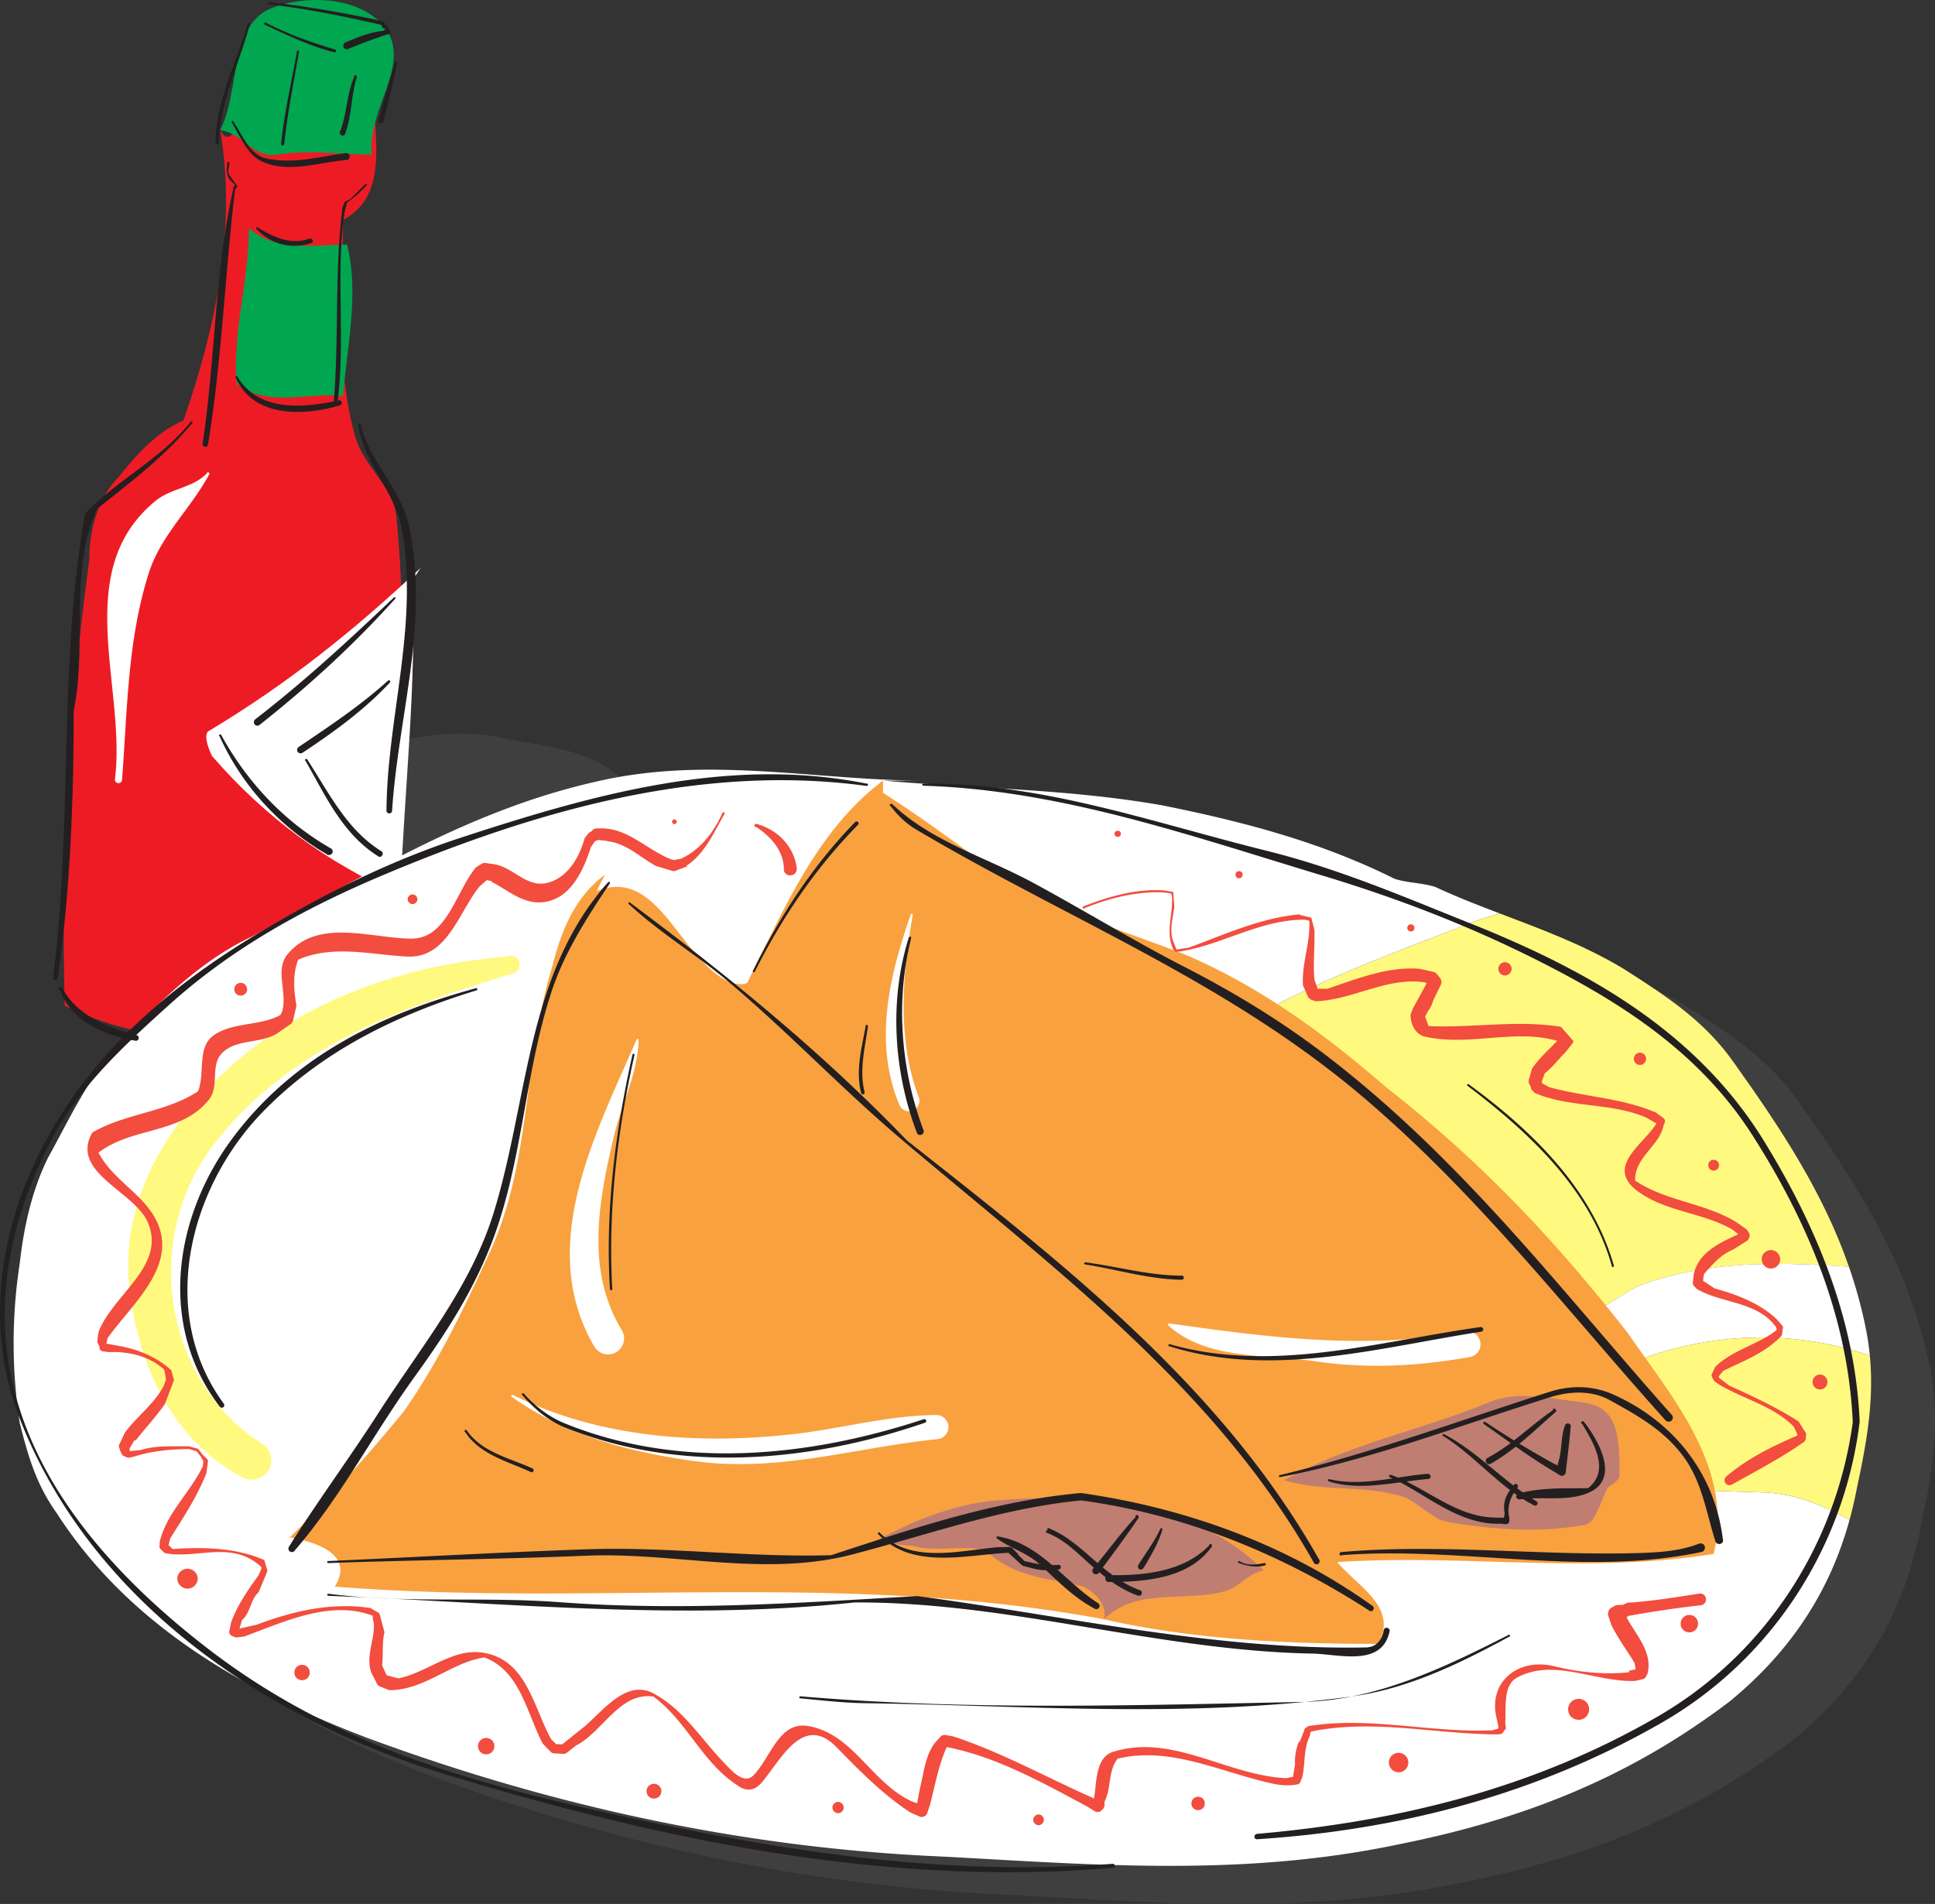 <svg xmlns="http://www.w3.org/2000/svg" width="174.952" height="172.147"><rect width="100%" height="100%" fill="#333333" stroke="none"/><path fill="#3f3f3f" d="M18.435 75.019c3.328-4.809 9.617-5.55 14.797-7.398 4.437-1.11 8.508-1.852 12.945-.743 4.07.743 8.512 1.114 11.102 4.809 1.109 2.223.738 4.441 0 6.66-.372 1.48-2.223 2.59-3.332 3.7-2.22 2.218-5.547 3.331-8.532 4.484-2.195.324-5.523-.043-8.601-.043-2.473 1.109-5.434 1.109-8.16 1.593-2.082-.117-3.563-2.703-5.782-3.445-1.847-1.48-2.218-4.437-2.957-7.027 0-.742 0-2.223-1.48-2.59m95.305 23.789c-5.922 4.441-9.989 9.25-14.43 14.797-1.11 1.48-1.48 3.332-2.219 4.812h37.363c5.18 2.586 11.098 4.809 16.645 2.957.742-.37 2.223-1.48 3.332-1.851 6.172-2.145 12.344-1.953 18.516-1.547-2.266-6.543-5.97-12.254-10.38-18.426-2.59-3.699-5.917-5.922-9.988-8.508-3.64-2.187-7.441-3.574-11.195-5.004-.953.258-1.906.567-2.863.934-8.508 3.328-17.016 6.29-24.781 11.836"/><path fill="#3f3f3f" d="M172.947 117.976c-6.172-.406-12.344-.598-18.516 1.547-1.11.371-2.59 1.48-3.332 1.851-5.547 1.852-11.465-.37-16.645-2.957H97.091c.738-1.48 1.11-3.332 2.219-4.812 4.441-5.547 8.508-10.356 14.43-14.797 7.765-5.547 16.273-8.508 24.78-11.836a29.56 29.56 0 0 1 2.864-.934c-1.965-.746-3.914-1.507-5.82-2.398-1.11-.367-2.59-.367-3.7-.738-6.66-3.328-13.687-5.18-21.085-6.656-8.508-1.48-16.649-1.48-25.157-2.223h3.7c-9.618 0-19.235-2.219-29.223 0-11.84 2.59-21.086 8.508-31.445 14.058-4.809 2.22-8.88 6.29-12.579 10.356-2.59 2.96-4.07 6.289-5.918 9.621-1.48 2.957-2.218 6.29-2.59 9.617a47.256 47.256 0 0 0 0 14.426c.739 2.96 1.481 5.55 3.329 8.14 6.66 10.36 17.386 16.278 28.117 20.348 17.016 6.29 34.402 9.989 52.16 10.727 13.688.738 27.004 1.847 41.063-1.11 11.097-2.218 20.714-5.918 29.96-12.949 5.504-4.531 9.02-9.91 10.81-16.383-2.36-1.316-4.806-2.316-7.477-2.484a642.963 642.963 0 0 1-37.735-2.219c7.399-4.437 16.278-5.328 24.047-8.879 7.633-3.488 15.777-3.761 22.996-1.277-.086-.91-.226-1.84-.43-2.789a42.15 42.15 0 0 0-1.46-5.25"/><path fill="#3f3f3f" d="M151.841 127.292c-7.77 3.551-16.648 4.442-24.047 8.88a642.963 642.963 0 0 0 37.735 2.218c2.671.168 5.117 1.168 7.476 2.484.254-.93.477-1.878.66-2.851.907-4.227 1.563-7.961 1.172-12.008-7.219-2.484-15.363-2.21-22.996 1.277"/><path fill="#ed1c24" d="M19.915 11.761c1.477 8.88-.37 17.754-3.332 26.262-2.586 1.113-4.437 3.332-5.918 5.18-1.851 1.851-2.59 4.808-2.59 7.398-1.847 13.691-2.59 27.008-2.218 40.324 8.879 4.438 19.976 3.7 28.855-.738.738-14.43 2.59-28.856 1.11-43.652-.372-2.59-2.961-4.442-3.7-7.032-1.851-6.656-1.11-12.945-1.11-19.605 4.81-2.59 2.22-8.879 2.958-13.317-2.59 4.067-7.766 4.438-12.207 4.438 0 .742-.738.371-.738 1.11-.371.37-.743.37-1.11-.368"/><path fill="#00a650" d="M25.091 13.98c2.922-.488 5.55 0 8.512 0-.371-4.07 3.328-7.77 1.48-11.098C32.861-.446 27.681-.446 24.723.663c-4.07 1.477-2.96 7.399-4.808 11.098 2.219.367 2.957 2.59 5.176 2.219m6.289 8.137c-2.957 0-6.289.742-8.875-1.477 0 4.809-1.48 9.246-1.113 14.055 2.96 2.222 6.289.742 9.62 1.11.368-4.438 1.481-9.247.368-13.688"/><path fill="#fff" d="M38.04 51.343c-5.918 5.547-11.836 10.36-19.234 14.797-.371.371 0 1.48.367 2.219 4.813 5.55 10.36 9.617 17.016 12.578.37-9.617 1.48-18.867 1.113-28.484"/><path fill="#fff97f" d="M107.958 95.363c-5.918 4.441-9.988 9.25-14.43 14.8-1.109 1.477-1.48 3.329-2.218 4.81h37.363c5.18 2.585 11.098 4.808 16.649 2.956.738-.371 2.218-1.48 3.328-1.848 6.172-2.148 12.343-1.957 18.52-1.55-2.266-6.54-5.97-12.25-10.384-18.426-2.586-3.7-5.918-5.918-9.988-8.508-3.64-2.187-7.441-3.574-11.191-5.004-.953.258-1.91.567-2.864.934-8.507 3.328-17.02 6.289-24.785 11.836"/><path fill="#fff" d="M167.17 114.53c-6.177-.406-12.348-.597-18.52 1.551-1.11.368-2.59 1.477-3.328 1.848-5.551 1.852-11.47-.371-16.649-2.957H91.31c.738-1.48 1.11-3.332 2.219-4.809 4.441-5.55 8.511-10.359 14.43-14.8 7.765-5.547 16.277-8.508 24.784-11.836.954-.367 1.91-.676 2.864-.934-1.965-.746-3.918-1.504-5.825-2.394-1.109-.371-2.59-.371-3.699-.743-6.66-3.328-13.687-5.175-21.086-6.656-8.507-1.48-16.648-1.48-25.156-2.222h3.7c-9.618 0-19.235-2.22-29.223 0-11.84 2.59-21.086 8.511-31.446 14.058-4.808 2.219-8.875 6.29-12.578 10.36-2.586 2.957-4.066 6.289-5.918 9.617-1.48 2.96-2.219 6.289-2.59 9.617a47.282 47.282 0 0 0 0 14.43c.743 2.957 1.48 5.546 3.332 8.136 6.657 10.36 17.387 16.278 28.114 20.348 17.015 6.285 34.402 9.984 52.16 10.727 13.687.742 27.004 1.847 41.062-1.11 11.098-2.219 20.715-5.918 29.965-12.95 5.5-4.526 9.02-9.905 10.805-16.382-2.356-1.316-4.805-2.316-7.477-2.48a646.37 646.37 0 0 1-37.734-2.223c7.402-4.438 16.281-5.328 24.047-8.879 7.633-3.488 15.777-3.758 23-1.277-.09-.91-.23-1.84-.434-2.79a42.83 42.83 0 0 0-1.457-5.25"/><path fill="#fff97f" d="M146.06 123.847c-7.766 3.55-16.645 4.441-24.047 8.879a646.37 646.37 0 0 0 37.734 2.223c2.672.164 5.121 1.164 7.477 2.48.254-.93.476-1.879.66-2.851.906-4.227 1.566-7.961 1.176-12.008-7.223-2.48-15.367-2.211-23 1.277"/><path fill="#f9a13f" d="M54.689 79.09c-2.961 2.218-4.07 5.546-4.809 8.507-2.59 8.508-1.851 17.383-5.55 25.524-2.22 4.808-4.438 9.617-7.77 14.425a151.952 151.952 0 0 1-10.356 11.469c2.22.371 5.918 1.48 4.067 4.441 23.308 1.848 45.87-1.48 69.547 2.957 8.14 1.852 16.648 2.22 24.785 2.22 1.851-3.329-1.848-5.177-3.7-7.395 11.47-.742 22.567 1.105 34.036-.742 1.847-7.77-3.7-14.06-7.77-19.977-6.66-8.508-13.316-15.54-21.824-22.195-5.55-4.809-11.098-8.88-17.758-11.836-5.547-2.223-11.097-3.7-16.648-7.032-3.7-2.59-7.028-5.175-11.098-7.77v-1.108c-5.918 4.441-8.879 11.468-12.207 18.128 0 .372-1.11.372-1.848 0-4.441-2.218-6.289-10.359-11.84-8.136"/><path fill="#bf7e71" d="M146.43 133.468c0-3.351 0-6.289-3.331-6.66-2.957-.371-5.918-1.11-8.508 0-6.289 2.59-12.578 3.7-18.496 7.027 3.7 1.114 7.031.371 10.73 1.48 1.11.372 2.59 1.852 3.696 2.22 4.07.742 8.511 1.109 12.578.37 1.113 0 1.48-1.847 2.223-3.327.367-.372 1.109-.743 1.109-1.11m-32.184 8.508c-6.289-6.29-15.91-7.027-24.418-6.29-3.699.372-7.398 1.849-10.726 3.7 1.11 0 2.219.371 3.328.371 2.59.739 5.55-.37 7.031.739 2.586 2.218 5.547 2.218 8.508 2.96.738.368 2.219 1.477 1.848 2.957 2.96-2.957 7.398-1.48 11.097-2.59 1.114-.367 1.852-1.48 3.332-1.847"/><path fill="#fff97f" d="M45.415 86.53c-10.797.95-21.453 5.227-28.484 14.036-3.652 4.555-5.871 9.941-5.223 15.86.762 6.913 3.79 13.71 10.078 17.066.809.53 1.895.32 2.454-.489a1.752 1.752 0 0 0-.489-2.425c-8.992-5.735-11.027-18.637-4.3-27.258 6.867-8.766 17.019-12.278 26.937-15.309.437-.09.691-.555.578-.992-.094-.441-.555-.695-.996-.578l-.555.09"/><path fill="#f24d3e" d="M65.322 73.492c-.786 1.757-1.965 3.304-3.723 4.14l-.879.184.324-.024-.367-.093c-2.2-.856-3.934-2.89-6.453-2.797h-.254a.616.616 0 0 0-.39.14l-.118.16.16-.113-.207.114a.542.542 0 0 0-.207.14l-.347.438c-.485 1.781-1.594 3.676-3.493 4.07-1.87.367-3.05-1.55-4.855-1.734l-.508-.07a.587.587 0 0 0-.484.07l-.508.324c-1.852 2.289-2.613 6.473-5.875 6.426-3.652-.047-8.367-1.848-11.098 1.363-1.246 1.434-.023 3.469-.531 5.227l-.207.488.207-.324-.254.207c-1.828.925-4.023.601-5.758 1.664-1.78 1.062-.902 3.445-1.593 5.18-2.914 1.917-6.567 1.988-9.551 3.722-2.082 3.582 3.746 5.293 4.996 8.094 1.71 3.906-2.984 6.449-4.371 9.777-.14.324-.14.738-.184 1.11l.207.394c-.047.207.117.39.301.414l.555.07c1.758-.07 3.652.348 4.992 1.594l.21 1.113-.023-.3-.23.644c-.879 1.664-2.43 2.754-3.516 4.235l-.46.968a.453.453 0 0 0-.07.348l.112.324.094.207a.42.42 0 0 0 .164.23l.32.141c.07.043.141.043.23.043l.49-.113c1.593-.508 3.237-.648 4.902-.672l.738.211-.047-.023.371.46.3.532-.046-.137-.047.508c-1.156 2.402-3.281 4.23-3.906 6.867v.3c-.047.114 0 .255.093.349l.368.343c2.89.578 6.105-1.222 8.742 1.274l-.047.347.023-.164-.254.579c-.972 1.34-1.921 2.707-2.476 4.277l-.137.695c-.07.184.024.367.184.461l.277.117c.07.024.14.043.207.043l.672-.09c3.61-1.32 7.77-3.332 11.61-1.875l.066.211-.094-.164.14.72c.048 1.456-.738 2.866-.253 4.347l.46.898a.618.618 0 0 0 .302.371l.878.348c3.215 0 5.551-2.496 8.602-2.961 3.238 1.203 3.836 5.063 5.273 7.793l.739.762c.07.07.183.117.277.117l.856.047a.467.467 0 0 0 .3-.094l.856-.672c2.402-1.222 3.93-4.855 6.98-4.414 3.078 2.266 4.395 6.012 7.723 8.113.648.418 1.387.508 2.152-.437 1.781-2.195 3.746-6.129 6.703-3.074 2.13 2.172 4.184 4.273 6.684 5.894l.855.371a.53.53 0 0 0 .645-.347l.254-.762c.465-1.781.765-3.61 1.55-5.297l.048-.023-.372.093.348.047c4.508.903 8.602 3.211 12.625 5.364l.715.441a.5.5 0 0 0 .625-.14l.117-.094a.82.82 0 0 0 .113-.278v-.37c.625-1.223.301-2.727 1.18-3.884 4.809-1.156 9.293 1.227 14.082 2.266.668.14 1.293.184 1.942.094l.3-.047c.09-.047.184-.117.207-.23l.164-.395c.297-1.227.09-2.567.692-3.746l.07-.395-.094.164.184-.23-.137.093.532-.117c5.48-.996 10.914.325 16.394.348l.344-.047c.07-.023.14-.07.164-.14l.23-.297c.024-.07.047-.141.024-.211l-.047-.325c.094-1.476-.207-3.421 1.062-4.113 3.309-1.805 7.032.414 10.66.3l.739-.163a.514.514 0 0 0 .254-.207l.164-.324c.484-2.149-1.344-3.7-2.106-5.48l-.047-.048-.254.719.118-.117.047-.09-.301.137.46-.114a.613.613 0 0 0 .325-.164h-.137a93.941 93.941 0 0 1 6.68-.992.524.524 0 0 0 .484-.578.522.522 0 0 0-.578-.484c-2.172.343-4.324.691-6.52.832l-.808.367.395-.184-.465.024a.59.59 0 0 0-.371.136l-.09.047-.14.07a.668.668 0 0 0-.255.715l.278.832c.601 1.227 1.41 2.293 2.105 3.446l.117.719.23-.207-.855.183v.14c-2.312.231-4.508 0-6.82-.558-3.262-.762-5.988 1.48-5.133 4.79l.16.784.024-.183-.114.367.184-.137-.672.184c-5.176.23-10.312-1.086-15.512-.531l-1.066.136a2.91 2.91 0 0 1-.137.07l-.207.165a.205.205 0 0 0-.07.16l-.418 1.062c-.02-.023-.047-.023-.07-.047-.254.672-.39 1.368-.344 2.082l-.211 1.274.234-.207-.832.16c-5.343-.23-10.312-4.094-15.699-2.36-1.387.465-1.437 2.337-1.597 3.723l-.184 1.04.09-.278-.043.117.601-.137-.765-.37c-4.16-1.852-8.137-4.07-12.485-5.505l-.738-.136a.722.722 0 0 0-.371.09l-.578.648c-.902 1.227-.973 2.703-1.34 4.094l-.348 1.87.649-.347-.973-.324c-3.7-1.64-5.34-6.172-9.48-6.844-2.61-.414-3.352 2.914-4.922 4.489-.79.761-1.805-.278-2.43-.95-2.219-2.242-3.789-4.968-6.566-6.472-2.403-1.297-4.461 1.41-6.172 2.914l-2.219 1.777.277-.09-.855-.023.277.113-.578-.554c-1.62-2.915-2.199-7.239-6.219-7.836-2.707-.395-4.949 1.78-7.586 2.332l-1.226-.32.234.206-.488-1.062c.117-.996-.02-2.012.211-3.008l-.418-1.57c-.023-.047-.047-.117-.094-.164l-.738-.438c-3.516-.555-7.05.277-10.29 1.5l-1.87.418.207.047-.23-.184.206.485.348-1.18c.785-.672.738-1.828 1.5-2.52l.766-1.828c.023-.066.023-.117.023-.16l-.277-.925c-2.613-1.133-5.504-1.18-8.278-.993l-.53-.511.112.347.188-.785c1.2-1.922 2.45-3.793 3.281-5.922l.14-1.086a.248.248 0 0 0-.046-.136l-.441-.442-.368-.484c-.023-.024-.047-.024-.07-.047l-.809-.23c-1.457.023-2.937-.09-4.37.347l-1.133.117.23.043-.23-.277.16.258v-.578l-.02.296.485-.808c.023.047.023.07.046.117.88-1.133 1.872-2.176 2.68-3.351l.762-2.012c.027-.07.047-.14.027-.207l-.234-.836c-1.41-1.246-3.098-1.918-4.945-2.219l-1.11-.207.184.094.113-.535c2.152-3.028 6.27-6.426 4.535-10.403-1.133-2.59-4.023-3.84-5.344-6.383 3.055-2.355 7.516-1.64 10.012-4.832.902-1.156.117-3.027 1.086-4.09 1.227-1.367 3.375-.902 4.973-1.804l1.34-.926a.688.688 0 0 0 .187-.324l.297-1.317c-.23-1.363-.367-2.843.164-4.16 3.191-1.367 6.566-.441 9.848-.277 3.609.184 4.625-3.934 6.523-6.313l.832-.742-.488.07.855.184c-.047 0-.09.024-.136.024 1.546.765 2.91 2.105 4.785 1.851 2.449-.324 3.562-2.89 4.254-4.992l.465-.648-.188.136.23-.047a.502.502 0 0 0 .188-.113l.16-.117-.39.14 1.015.114-.023.023c1.758.188 2.957 1.457 4.414 2.242l1.48.442a.465.465 0 0 0 .254 0l1.113-.418c-.027-.024-.07-.024-.093-.043 1.687-1.113 2.472-3.008 3.445-4.696a.113.113 0 0 0-.047-.14.113.113 0 0 0-.14.047m32.671 8.648c2.266-.926 4.692-1.55 7.168-1.457l.832.113-.093-.066.07.414c.09 1.598-.648 3.238.16 4.766l.117.136c.024.024.047.024.09.024l.649-.094c3.722-.668 7.074-2.844 10.984-2.82l.437.093-.113-.07.09.117c.094 1.965-.695 3.817-.578 5.782l.46 1.062c.071.09.165.184.282.254l.39.137c3.376-.114 6.454-2.22 9.872-1.711l.441.187-.277-.21.254.37-.07-.625-.094.23c-.438.79-.852 1.575-1.293 2.36l-.184.465a.501.501 0 0 0-.047.324l.047.367c.16.696.602 1.297 1.223 1.434 4.277.973 8.535-.926 12.625.602l-.348-.461.117-.235-.3.371c-.809.856-1.711 1.641-2.383 2.614l-.274.949a.627.627 0 0 0 0 .414l.137.23-.047-.113.094.278c.023.117.07.207.16.277l.188.183c3.234 1.368 6.863.832 10.078 2.22l1.18.694-.255-.37.047.093c-1.02 1.871-4.808 3.977-1.78 6.219 2.542 1.898 5.87 1.918 8.6 3.492l.786.625-.137-.164.043.234.047-.441-.113.117.136-.14-.39.253c-1.598.743-3.492 1.622-3.887 3.586l-.07.645a.47.47 0 0 0 .07.348l.277.3c2.266 1.32 5.387 1.11 7.098 3.352l.164.3-.047-.183v.254c-1.71 1.34-3.976 1.781-5.55 3.328l-.278.602c-.043.093-.07.187-.02.277l.114.234.094.137c.023.023.046.07.09.094l.324.23c2.242 1.34 4.925 1.942 6.796 3.836l.418.926-.07-.324-.113.3.113-.183-.07.09c-2.266.972-4.461 2.058-6.356 3.656a.445.445 0 0 0-.117.621c.14.211.418.258.625.117 1.848-1.02 3.723-2.035 5.504-3.168l1.016-.691a.95.95 0 0 0 .117-.211l.023-.324a.46.46 0 0 0 0-.23l-.672-1.063c-1.988-1.27-4.117-2.266-6.265-3.235l-.973-.742.07.117-.023-.164-.07-.254v.254l.465-.554c1.847-.903 3.882-1.664 5.293-3.215l.093-.668c.024-.07 0-.117-.047-.188l-.53-.601c-1.552-1.457-3.583-2.219-5.595-2.774l-1.156-.761.07.3.114-.832c.761-.879 1.527-1.757 2.636-2.222l1.223-.762c.047-.047.094-.07.14-.137l.071-.14a.494.494 0 0 0 .023-.438l-.117-.183c-.047-.07-.09-.141-.14-.188l-.899-.625c-2.867-1.758-6.406-1.894-9.156-3.766-.047-2.128 2.172-3.078 2.566-4.972l.137-.348c0-.117-.043-.254-.137-.324l-.695-.508c-3.074-1.316-6.426-1.41-9.64-2.289l-.762-.418.16.281-.047-.3c0-.024 0-.07-.02-.094l-.07-.23.02.343.324-.851c.719-.536 1.203-1.25 1.828-1.852l.648-.809a.75.75 0 0 0 .114-.23l-1.133-1.297c-4-.644-7.977.117-11.977-.07l-.367-1.04-.023.348.39-.742c.278-.297.348-.715.512-1.062l.598-1.227a.605.605 0 0 0-.067-.621l-.254-.324a.684.684 0 0 0-.277-.211l-1.297-.297c-2.914-.23-5.664.902-8.344 1.8h-1.066l.254.231-.371-1.039c-.137-1.5.047-3.004 0-4.508l-.274-1.062c-.023-.047-.07-.07-.093-.07l-.973-.23v-.048c-3.535.324-6.727 1.805-10.012 3.004l-1.18.188.07.023-.37-.95v.024c-.254-.996.027-1.965.164-2.937l-.094-1.317c-.023-.047-.043-.07-.07-.07l-.852-.137c-2.5-.14-4.902.555-7.215 1.457-.046.02-.093.067-.07.114.024.046.07.093.117.07"/><path fill="#f24d3e" d="M68.33 74.742c1.386.902 2.59 2.242 2.542 3.953a.58.58 0 0 0 .692.437c.324-.043.535-.367.465-.691-.254-1.899-1.711-3.422-3.582-3.93-.07-.047-.188-.023-.211.067-.047.07-.024.187.07.21l.023-.046m-52.3 67.972a.93.93 0 0 0 .925.926.93.93 0 0 0 .926-.926.927.927 0 0 0-1.851 0m10.589 8.508c0 .395.301.695.696.695.39 0 .691-.3.691-.695a.68.68 0 0 0-.691-.691c-.395 0-.696.3-.696.691m16.602 6.66a.73.73 0 0 0 .738.739.731.731 0 0 0 .742-.739.729.729 0 0 0-.742-.738.728.728 0 0 0-.738.738m15.238 4.071c0 .37.297.668.668.668a.669.669 0 0 0 .672-.668.67.67 0 1 0-1.34 0m16.805 1.477c0 .28.234.51.508.51.281 0 .511-.23.511-.51a.515.515 0 0 0-.511-.509.517.517 0 0 0-.508.508m18.152 1.113c0 .254.23.485.485.485.254 0 .484-.23.484-.485a.506.506 0 0 0-.484-.488.506.506 0 0 0-.485.488m14.309-1.48c0 .348.254.601.605.601a.582.582 0 0 0 .598-.601.582.582 0 0 0-.598-.602.584.584 0 0 0-.605.602m17.851-3.699a.878.878 0 1 0 1.758 0 .878.878 0 1 0-1.758 0m16.207-4.809c0 .531.418.945.95.945a.934.934 0 0 0 .945-.945.935.935 0 0 0-.945-.95.938.938 0 0 0-.95.95m10.172-7.746c0 .438.348.785.79.785a.78.78 0 0 0 .785-.785.781.781 0 0 0-.786-.789.782.782 0 0 0-.789.789m11.93-21.848a.671.671 0 1 0 1.342-.006.671.671 0 0 0-1.342.006m-4.598-11.097c0 .46.368.832.832.832a.83.83 0 0 0 .832-.832.828.828 0 0 0-.832-.832.825.825 0 0 0-.832.832m-4.832-8.512c0 .277.207.488.485.488.277 0 .484-.21.484-.488a.472.472 0 0 0-.484-.484.472.472 0 0 0-.485.484m-6.73-9.617c0 .3.254.554.555.554.3 0 .554-.253.554-.554a.562.562 0 0 0-.554-.555.562.562 0 0 0-.555.555m-12.254-8.137c0 .324.277.602.602.602a.612.612 0 0 0 .601-.602.612.612 0 0 0-.601-.601.612.612 0 0 0-.602.601m-8.23-3.703c0 .187.14.324.324.324a.316.316 0 0 0 .324-.324c0-.184-.14-.32-.324-.32a.315.315 0 0 0-.324.32m-15.536-4.804c0 .183.137.32.325.32.183 0 .32-.137.32-.32a.313.313 0 0 0-.32-.325.314.314 0 0 0-.325.324m-10.937-3.703c0 .164.14.281.3.281a.27.27 0 0 0 .278-.28.266.266 0 0 0-.277-.274c-.16 0-.301.113-.301.273m-40-1.106a.21.21 0 1 0 .418-.004.21.21 0 0 0-.418.005M36.86 81.308c0 .23.212.438.442.438s.438-.208.438-.438a.456.456 0 0 0-.438-.441.46.46 0 0 0-.441.441m-15.676 8.137c0 .324.254.578.578.578a.572.572 0 0 0 .578-.578.572.572 0 0 0-.578-.578.572.572 0 0 0-.578.578"/><path fill="#fff" d="M57.556 94c-3.703 8.53-9.11 18.636-3.84 27.722.395.695 1.274.95 1.965.555.715-.395.95-1.297.555-1.989-3.305-5.386-2.125-11.675-.715-17.617.715-2.96 2.125-5.597 2.219-8.625 0-.047-.024-.093-.07-.093-.048-.024-.09 0-.114.047M46.27 126.3c4.927 3.492 10.66 5.016 16.669 5.824 7.539 1.02 14.593-1.293 21.875-2.007a1.095 1.095 0 0 0-.23-2.176c-4.302.047-8.395 1.203-12.696 1.71-8.621.993-17.688.372-25.5-3.515-.047-.02-.117-.02-.14.024-.024.046-.024.117.023.14m36.07-43.605c-1.898 5.457-3.402 11.515-1.02 17.222a.921.921 0 0 0 1.25.465.941.941 0 0 0 .461-1.273c-1.917-5.133-1.457-11.004-.507-16.367 0-.047-.024-.118-.07-.118-.048-.023-.09.024-.114.07m23.352 37.2c3.468 3.074 8.761 2.543 13.246 3.191 4.695.696 9.25.438 13.851-.37.645-.071 1.133-.622 1.063-1.27-.07-.649-.625-1.133-1.274-1.063-8.875 1.711-17.918.555-26.797-.719-.066-.023-.136 0-.16.07-.023.071 0 .138.07.161M18.736 42.765c-1.274 1.363-3.286 1.363-4.696 2.543-7.699 6.336-2.59 16.855-3.652 25.18 0 .183.14.32.324.32.16 0 .324-.137.324-.297.485-6.336.485-12.765 2.473-18.867 1.086-3.262 3.746-5.688 5.387-8.719.07-.047.047-.137 0-.183-.047-.07-.137-.047-.184 0l.024.023"/><path fill="#231f20" d="M54.99 79.757c-7.375 8.278-7.192 19.54-10.313 29.758-2.105 6.89-6.566 12.16-10.52 18.332-2.73 4.234-5.48 7.934-8.046 12.024-.07.14-.024.347.113.417.164.09.348.047.441-.117 4.207-4.879 6.98-10.379 10.914-15.816 2.914-4.043 5.387-7.93 7.075-12.508 2.613-7.164 2.796-14.68 5.132-21.937 1.157-3.657 3.215-6.848 5.34-10.016.024-.043.024-.113 0-.137-.047-.023-.117-.023-.136 0m-25.32 61.571c7.792-.278 15.562-.348 23.374-.668 8.024-.325 16.07 1.964 24.047-.118 6.984-1.828 13.594-4.207 20.668-4.879 9.387 1.27 18.176 4.856 26.082 9.989.117.07.277 0 .348-.14a.277.277 0 0 0-.14-.345c-7.767-5.55-16.88-8.832-26.31-10.175-7.792.695-15.214 3.214-22.59 5.62-7.398.231-14.753-.788-22.148-.53-7.793.273-15.539.714-23.332 1.062-.043 0-.09.043-.09.094 0 .043.047.09.09.09M56.86 81.746c2.755 2.566 5.919 4.44 8.88 6.914 5.71 4.808 10.402 9.847 16.09 14.636 13.94 11.766 28.093 22.309 36.972 38.008.07.14.254.164.39.094.118-.094.165-.278.07-.395-8.878-15.746-23.28-26.867-37.245-37.87-7.676-7.977-16.207-14.934-25.063-21.528-.023-.043-.093-.02-.117.027-.047.024-.023.09.024.114M29.67 144.288c15.839.602 31.769 2.29 47.558.602 13.945-.094 27.469 4.367 41.433 4.621 2.36.047 6.243 1.227 6.961-1.941.067-.137 0-.324-.14-.367-.137-.07-.301 0-.367.136-.118.762-.536 1.594-1.622 1.617-13.687.258-27.05-2.843-40.554-4.644-10.75.621-21.453 1.363-32.297.555-7.027-.532-13.988.136-20.945-.766a.125.125 0 0 0-.118.07c0 .047.024.094.09.117"/><path fill="#231f20" d="M90.154 139.109c1.203.879 2.66 1.27 3.793 2.289 1.64 1.48 3.074 3.027 5.015 4.047.14.09.324.047.418-.094a.3.3 0 0 0-.094-.394c-3.05-1.965-5.246-5.41-9.039-6.036-.047-.023-.117 0-.136.047-.024.047 0 .117.043.14m4.464-.53c1.918.714 3.188 2.312 4.786 3.582 1.086.902 2.171 1.64 3.468 2.105.137.047.297 0 .344-.14.07-.137 0-.278-.137-.344-.855-.305-1.593-.72-2.359-1.274-2.102-1.504-3.629-3.445-5.988-4.37l-.07.276c-.044-.023-.09 0-.114.07 0 .048.024.094.07.094"/><path fill="#231f20" d="M102.708 137.12c-1.386 1.504-2.566 3.145-3.883 4.715-.093.141-.07.348.067.442.164.113.347.066.465-.07 1.203-1.641 2.425-3.239 3.558-4.926.07-.094.047-.207-.023-.254-.09-.067-.207-.047-.254.023l.07.07m2.199 1.11c-.535 1.18-1.32 2.195-1.992 3.281-.066.117-.023.281.094.371.117.07.277.024.371-.09.668-1.113 1.34-2.222 1.711-3.468a.113.113 0 0 0-.047-.141c-.047-.023-.117 0-.137.047"/><path fill="#231f20" d="M109.368 139.687c-2.289 2.426-5.964 2.797-9.132 2.726a.307.307 0 0 0-.301.301c0 .184.137.324.3.324 3.235 0 7.282-.3 9.317-3.19.047-.048.047-.138-.023-.208-.043-.047-.137-.047-.207.023l.046.024m-29.964-.973c3.05 3.192 7.77 1.899 11.652 1.692h.254l-.207-.07.254.23.855.785.184.16a.324.324 0 0 0 .093.07l.997.254c.738.184 1.476.164 2.218.07.114 0 .207-.093.207-.23a.193.193 0 0 0-.23-.183c-.418.02-.809.02-1.227.043l-1.851-.391.093.07-.648-.648.027-.024-.578-.601a.378.378 0 0 0-.21-.07l-1.134.023c-3.488.324-7.812 1.504-10.613-1.316-.043-.047-.09-.047-.137 0-.046.046-.046.093 0 .136m32.602 2.614c.762.253 1.547.441 2.356.207.046 0 .093-.067.093-.114-.023-.07-.07-.117-.14-.093-.762.14-1.547.277-2.266-.184a.127.127 0 0 0-.113.07c0 .043.023.09.07.114m3.719-7.77c8.371-1.617 16.234-4.668 24.465-7.234 1.8-.555 3.765-.625 5.41.3 2.496 1.387 4.875 2.704 6.637 5.11 1.683 2.336 2.03 5.039 2.863 7.629.047.183.254.277.441.23a.327.327 0 0 0 .23-.437c-.738-5.97-4.484-10.66-9.94-13.086-1.852-.813-3.883-.832-5.782-.207-8.207 2.61-16.047 5.523-24.324 7.511-.067 0-.09.047-.09.094 0 .07.047.09.09.09m5.574 7.055c10.867-.832 21.871 1.988 32.598-.301.187-.07.304-.3.234-.512-.07-.207-.3-.297-.508-.23-1.597.625-3.308.765-4.972.836-9.133.32-18.313-.883-27.399-.07-.093.019-.136.09-.136.183.019.094.09.14.183.14v-.046M68.236 87.874c2.449-4.878 5.504-9.41 9.34-13.296a.18.18 0 0 0 0-.254.18.18 0 0 0-.254 0c-3.836 3.93-6.82 8.53-9.247 13.457a.096.096 0 0 0 .024.113c.043.027.113 0 .137-.02m12.277-15.007c.648.855 1.41 1.597 2.312 2.129 13.735 8.136 27.63 13.523 39.93 23.789 10.703 8.972 18.774 19.562 27.836 29.64.137.14.395.164.531.024a.367.367 0 0 0 .024-.532c-9.965-11.168-18.75-22.886-31.14-32.414-4.282-3.285-8.513-5.828-13.204-8.23-4.648-2.406-8.879-5.02-13.504-7.516-4.324-2.312-9.062-3.676-12.625-7.05-.043-.047-.137-.047-.184 0a.137.137 0 0 0 0 .183l.024-.023"/><path fill="#231f20" d="M125.67 133.558c3.28 1.504 6.194 4.348 10.03 4.211l.465.043a.3.3 0 0 0 .301-.254v-.32c-.23-.973.07-1.899.762-2.754a.219.219 0 0 0-.07-.277c-.094-.07-.208-.047-.278.046-.578.696-1.062 1.457-.832 2.59l-.137.649.278-.254-.95-.024c-3.605-.027-6.265-2.707-9.48-3.863-.047-.023-.113 0-.16.07-.024.047 0 .118.07.16v-.023m17.363-4.855c.993 1.687 2.61 4.23.555 5.851-2.082.024-4.183-.07-6.242.461-.14.023-.258.164-.258.324a.29.29 0 0 0 .324.23c2.153-.3 4.508.255 6.407-.69 2.543-1.25.808-4.532-.602-6.313-.047-.07-.137-.07-.207-.024-.07.047-.07.137-.023.207l.047-.046"/><path fill="#231f20" d="M130.478 129.835c2.933 1.828 5.11 4.672 8.207 6.266.094.07.23.023.3-.066.07-.118.024-.235-.07-.301-2.98-1.758-5.27-4.442-8.343-6.059-.051-.023-.118-.023-.141.047-.023.047-.023.113.047.14v-.027m3.676-1.085c2.171 1.527 4.277 3.097 6.566 4.437l.324.21c.043.024.09.048.137.048.207 0 .371-.14.394-.348l.024-.3c.16-1.25.297-2.52.414-3.77a.256.256 0 0 0-.207-.324c-.164-.024-.3.07-.324.234-.395 1.086-.23 2.289-.625 3.375l-.024.738.535-.3-.925-.438a84.172 84.172 0 0 1-6.153-3.746c-.043-.047-.113-.024-.16.023s-.023.114.024.16"/><path fill="#231f20" d="M140.443 127.48c-2.036 1.387-3.77 3.191-5.965 4.348-.14.066-.188.273-.094.414.07.136.277.183.414.093 2.2-1.25 3.957-3.007 5.828-4.648.094-.07.094-.184.024-.254-.07-.094-.184-.094-.254-.023l.047.07m-20.325 6.45c2.844.925 6.059.046 9.016-.208.14 0 .211-.117.211-.254-.023-.14-.14-.21-.281-.21-2.91.234-5.961 1.179-8.852.488a.113.113 0 0 0-.14.046c-.024.043 0 .114.046.137M57.185 95.34c-1.551 6.96-2.473 14.081-2.035 21.226 0 .047.07.094.117.094.043 0 .09-.047.09-.094-.391-7.121.441-14.242 2.011-21.18a.123.123 0 0 0-.07-.113.131.131 0 0 0-.113.066m-9.965 30.797c1.062 1.227 2.312 2.29 3.816 2.914 10.45 4.207 22.192 3.168 32.598-.414.094-.023.137-.117.094-.21-.024-.09-.117-.138-.188-.114-10.355 3.422-21.96 4.601-32.344.437-1.48-.578-2.773-1.546-3.835-2.75-.051-.046-.094-.046-.141 0-.047.047-.047.094 0 .137m-5.18 3.309c1.32 2.078 3.864 2.68 5.965 3.652.094.047.184 0 .23-.094.048-.09 0-.183-.09-.23-2.058-.945-4.581-1.457-5.94-3.445a.144.144 0 0 0-.165-.024.144.144 0 0 0-.023.164l.023-.023m63.676-7.723c9.27 2.914 18.957.117 28.207-1.316.113 0 .184-.118.184-.235-.024-.113-.14-.207-.254-.183-9.227 1.297-18.774 4.207-28.094 1.55-.043-.023-.09 0-.113.067-.024.047 0 .094.07.117m-7.609-7.398c2.914.46 5.734 1.34 8.718 1.386.114 0 .207-.07.207-.187 0-.09-.07-.184-.183-.184-2.961 0-5.805-.832-8.719-1.203a.13.13 0 0 0-.113.07c0 .07.043.118.09.118m-15.93-29.571c-1.8 5.664-1.387 12.114.719 17.664.043.16.23.254.414.184.164-.07.254-.254.187-.418-2.058-5.453-2.543-11.695-1.113-17.363 0-.047-.02-.114-.066-.137-.047 0-.118.023-.141.07m-3.907 8c-.347 1.989-.925 3.953-.417 6.055.023.094.093.14.187.14.09-.023.137-.117.137-.187-.508-1.965.023-4 .3-5.965 0-.066-.046-.113-.093-.136-.066 0-.113.046-.137.093h.024"/><path fill="#231f20" d="M78.365 70.855c-12.395-2.496-24.672.95-36.532 4.832-6.472 2.105-12.23 4.973-18.172 8.512-8.37 4.968-15.609 11.187-19.953 19.789-3.793 7.422-5.043 16.093-2.011 24.047 6.355 16.597 22.101 27.398 38.726 32.437 19.742 5.988 39.719 10.125 60.18 8.414.117 0 .187-.09.187-.183 0-.114-.093-.184-.207-.184-15.144 1.156-29.734-1.09-45.039-4.465-13.433-2.957-25.594-6.426-36.672-14.933-11.164-8.579-20.55-20.231-18.03-35.098.648-3.793 1.894-7.145 3.558-10.473 2.52-5.062 6.613-8.832 10.843-12.648 5.758-5.203 12.278-8.762 19.262-11.723 13.848-5.848 28.785-10.172 43.86-8.117.066 0 .113-.043.113-.113s-.047-.114-.113-.114v.02m5.109.187c12.367.371 24.113 4.508 36.066 8.114 7.262 2.195 14.035 4.832 20.785 8.347 7.215 3.746 13.711 8.184 18.196 15.258 5.09 8 8.578 16.578 8.996 25.828-1.48 10.89-7.723 20.809-17.48 26.52-11.329 6.613-23.7 9.594-36.391 10.703a.274.274 0 0 0-.23.277c.019.14.136.23.273.207 12.812-.832 25.297-4.023 36.718-10.633 9.942-5.78 16.372-15.953 17.735-27.12-.395-9.11-3.817-17.528-8.672-25.41-6.172-10.012-16.16-15.512-26.61-19.677-6.058-2.425-11.816-4.902-18.288-6.52-10.524-2.612-20.418-6.194-31.098-6.081a.1.1 0 0 0-.094.094.1.1 0 0 0 .094.093"/><path fill="#231f20" d="M43.036 89.351c-8.441 2.29-16.441 6.105-21.988 13.527-5.387 7.215-6.754 17.04-1.18 24.301.07.09.207.137.301.07a.236.236 0 0 0 .09-.3c-5.988-8.118-3.258-19.375 3.422-26.336 5.41-5.594 12.187-8.856 19.422-11.075.047-.023.07-.07.047-.117 0-.07-.07-.09-.114-.07m89.637 8.812c5.574 4.231 11.121 9.364 13.063 16.32.023.071.07.094.117.071.043 0 .066-.07.066-.117-1.988-6.957-7.418-12.23-13.11-16.39-.042-.048-.09-.048-.136 0-.023.023-.023.093 0 .116m3.723 49.661c-5.824 2.96-11.977 5.922-18.59 6.058-15.145.301-30.309.785-45.43-.508-.07 0-.093.047-.117.09a.1.1 0 0 0 .094.094c1.988.188 3.953.418 5.941.441 14.613.207 29.11 1.387 43.86-.601 5.156-.695 9.824-2.985 14.335-5.434.047-.023.067-.07.02-.117-.02-.047-.066-.066-.113-.023M22.411 2.12c-1.039 3.56-2.867 6.958-2.937 10.774 0 .094.07.16.164.16.09.024.16-.047.16-.137.094-3.77 1.848-7.168 2.797-10.754a.131.131 0 0 0-.066-.113.125.125 0 0 0-.118.07m1.524.114c2.058.949 4.094 1.941 6.289 2.496.07.023.14-.02.164-.09.023-.07-.023-.14-.094-.164-2.148-.644-4.277-1.387-6.265-2.426-.043-.023-.114 0-.137.047-.023.043 0 .113.043.137M24.33.386c3.238.39 6.429 1.016 9.593 1.735l.649.16-.114-.118.07.258c0 .043.044.09.09.114l.164.046.114.024-.094-.094.047.164.023.278.211-.301-.164-.024a.179.179 0 0 0-.117.047l-.137.114c-1.203.117-2.312.578-3.422 1.043a.34.34 0 0 0-.183.437c.066.16.254.23.414.16a60.942 60.942 0 0 1 2.058-.808l1.524-.532-.113.047.14-.023c.02 0 .043-.024.067-.024.117-.046.187-.16.14-.277l-.164-.23-.043-.16c-.027-.047-.047-.094-.094-.094l-.093-.047-.16-.07.09.117-.044-.254c-.023-.047-.07-.117-.117-.117l-1.133-.278C30.505 1.078 27.45.523 24.376.2c-.07 0-.117.023-.117.07 0 .07.023.117.07.117m2.52 4.253c-.484 2.797-1.152 5.547-1.434 8.367 0 .07.047.14.117.14.094.024.137-.046.165-.116.296-2.797.851-5.57 1.34-8.344 0-.07-.024-.117-.07-.117-.048-.024-.118.023-.118.07m5.18 2.29c-.692 1.593-.649 3.374-1.293 4.991-.047.14.047.301.183.325a.23.23 0 0 0 .301-.184c.602-1.64.508-3.422 1.039-5.063.023-.093-.02-.164-.09-.187-.093-.023-.164.023-.183.094l.043.023m3.699-1.344c-.531 1.758-.992 3.516-1.524 5.274-.047.137.02.254.16.3.141.047.254-.046.301-.163.461-1.778.903-3.56 1.25-5.364 0-.047-.023-.09-.07-.09-.047-.023-.094 0-.117.043"/><path fill="#231f20" d="M20.954 11.066c.809 1.344 1.434 3.008 2.844 3.582 2.36 1.02 5.016.023 7.54-.184.183 0 .296-.16.277-.324 0-.184-.165-.3-.348-.3-2.36.323-4.695.995-7.098.511-1.62-.324-2.199-2.082-3.078-3.379-.02-.043-.066-.066-.113-.02-.047.02-.07.067-.024.114m-.394 3.652c-.09.672-.184 1.32.672 1.965l.023.211.094-.14-.211.093c-1.758 7.676-1.64 15.535-2.82 23.281-.024.14.07.254.21.278.114.023.254-.067.278-.207 1.27-7.653 1.523-15.399 2.449-23.075l.137-.16c.07-.027.093-.093.07-.14l-.691-.95c-.278-.367-.024-.761-.024-1.156 0-.047-.047-.09-.093-.09-.047 0-.094.043-.094.09m12.46 1.945c-.46.461-.921.922-1.386 1.364l-.414.183-.047.047-.207.508c-.742 5.828-.3 11.7-.785 17.527 0 .09.066.16.16.184.094 0 .188-.07.188-.184.714-5.644-.188-11.332.597-16.972l.235-.992-.047.046 1.039-.812.785-.785c.047-.024.047-.094 0-.113-.024-.047-.09-.047-.117 0m-9.824 4.042c1.18 1.274 2.937 1.875 4.878 1.297.137-.023.23-.14.207-.254-.023-.14-.136-.207-.277-.187-1.664.648-3.305-.137-4.715-.992-.047-.047-.093-.024-.117.023-.047.047-.023.09.024.113"/><path fill="#231f20" d="M21.325 34.163c1.594 3.63 6.172 3.446 9.387 2.497a.24.24 0 0 0 .184-.278c0-.113-.114-.207-.254-.183-3.145.672-7.238 1.109-9.18-2.153-.023-.043-.07-.043-.113-.023-.047.023-.07.094-.024.14m-4.07 3.954c-2.683 3.375-6.637 5.25-9.57 8.324-2.43 13.824-1.09 28-2.89 41.918-.024.14.07.23.183.254.14 0 .23-.07.254-.207 1.133-8.024 1.433-16.094 1.433-24.184 1.25-5.965-.46-12.601 2.106-18.2 3.027-2.425 6.148-4.76 8.62-7.788a.15.15 0 0 0 0-.14c-.042-.02-.112-.02-.136.023m15.145.3c.46 3.47 3.304 5.965 3.93 9.41 1.55 8.696-1.317 16.926-1.387 25.434a.244.244 0 0 0 .23.277.233.233 0 0 0 .277-.23c.555-8.578 3.399-16.95 1.528-25.758-.738-3.422-3.586-5.8-4.371-9.18-.024-.066-.07-.113-.137-.09-.07.024-.117.067-.094.137h.024M5.42 89.492c.921 2.773 4.066 4.164 6.796 4.601.137.047.3-.047.324-.207.02-.14-.07-.281-.21-.3-2.567-.65-5.387-1.782-6.68-4.235-.047-.09-.164-.137-.254-.066-.094.046-.14.16-.07.254l.093-.047"/><path fill="#231f20" d="M35.615 54.023c-4.047 3.84-8.118 7.61-12.532 11.008a.352.352 0 0 0-.07.46.324.324 0 0 0 .46.048c4.395-3.47 8.513-7.239 12.255-11.399.047-.023.047-.094 0-.117-.024-.043-.094-.043-.113 0m-15.77 12.531c2.035 4.508 5.457 8.211 9.734 10.707.137.094.344.047.438-.094.117-.136.07-.343-.067-.437-4.234-2.406-7.609-6.012-9.945-10.266-.02-.07-.09-.07-.137-.047-.07.024-.07.094-.046.137h.023m15.238-5.016c-2.5 2.266-5.297 4.118-8.093 6.012a.327.327 0 0 0-.07.442c.116.136.3.16.44.066 2.82-1.871 5.547-3.836 7.883-6.336.047-.043.047-.113 0-.184a.11.11 0 0 0-.16 0m-7.468 7.235c1.8 3.148 3.351 6.613 6.542 8.625a.25.25 0 0 0 .391-.043.272.272 0 0 0-.07-.395c-3.14-1.941-4.762-5.316-6.703-8.3-.047-.047-.094-.047-.16-.024-.047.047-.047.094-.024.164l.024-.027"/></svg>
